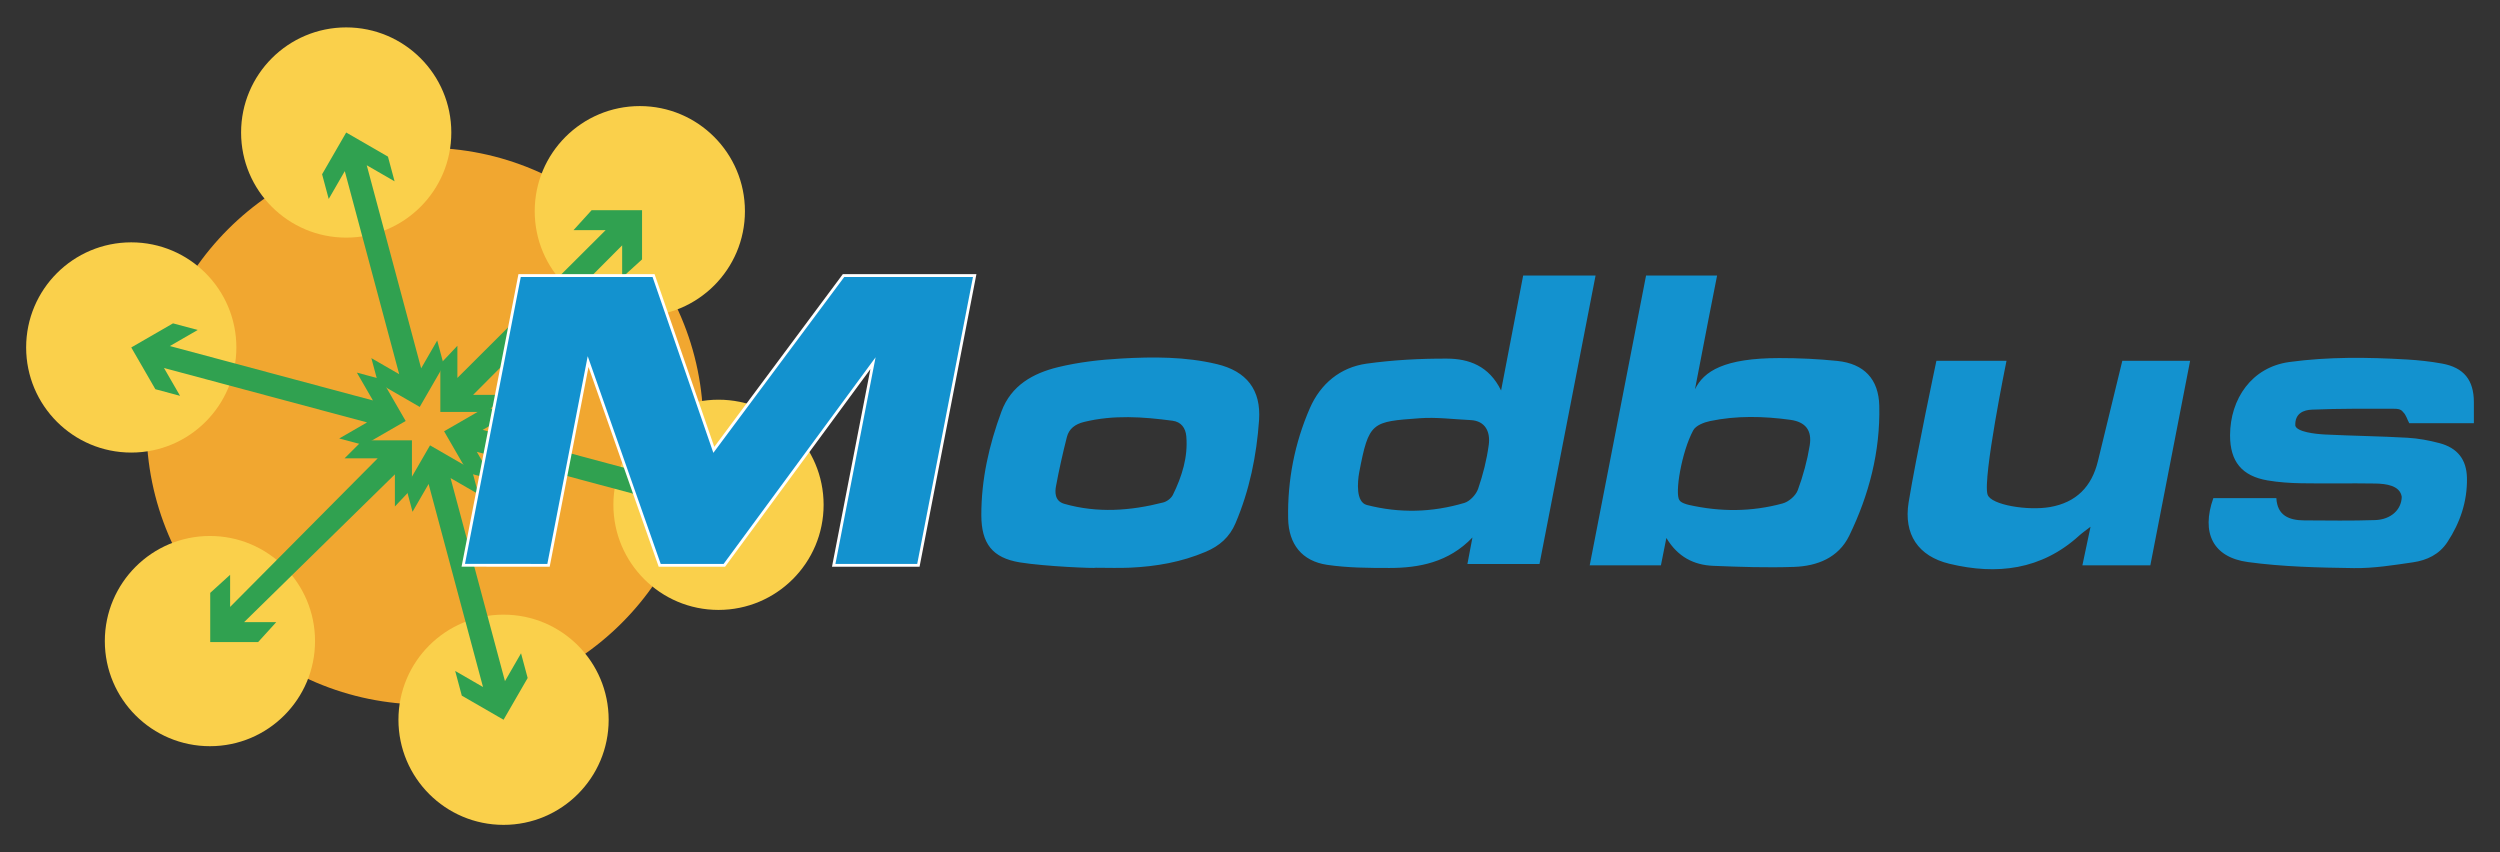 <svg xmlns="http://www.w3.org/2000/svg" width="880" height="300" xml:space="preserve"><rect width="100%" height="100%" fill="#333333" stroke="none"/><circle fill-rule="evenodd" clip-rule="evenodd" fill="#F1A730" cx="149.557" cy="150" r="98"/><g fill-rule="evenodd" clip-rule="evenodd" fill="#FAD04B"><circle cx="121.863" cy="46.645" r="36.999"/><circle cx="46.202" cy="122.306" r="36.999"/><circle cx="73.896" cy="225.662" r="36.998"/><circle cx="177.251" cy="253.355" r="36.999"/><circle cx="252.913" cy="177.693" r="36.999"/><circle cx="225.218" cy="74.338" r="36.999"/></g><g fill-rule="evenodd" clip-rule="evenodd" fill="#30A150"><path d="M138.89 63.824 136.561 55.131 121.863 46.646 113.378 61.343 115.708 70.036 121.364 60.238 140.517 131.716 130.719 126.06 133.048 134.753 147.745 143.238 156.23 128.542 153.901 119.848 148.244 129.646 129.092 58.167z"/><path d="M69.593 116.151 60.899 113.821 46.204 122.306 54.688 137.003 63.381 139.333 57.725 129.535 129.203 148.688 119.405 154.344 128.098 156.674 142.795 148.188 134.31 133.492 125.618 131.162 131.273 140.96 59.795 121.807z"/><path d="M81 202.326 74 208.69 74 226 90.867 226 97.23 219 85.917 219 139 166.97 139 178.284 145 171.92 145 155 127.636 155 121.273 161.338 132.956 161.327 81 213.64z"/><path d="M160.225 236.176 162.554 244.868 177.251 253.354 185.735 238.656 183.406 229.963 177.749 239.762 158.597 168.283 168.396 173.939 166.065 165.248 151.368 156.762 142.884 171.459 145.213 180.151 150.869 170.354 170.022 241.832z"/><path d="M229.521 183.85 238.214 186.18 252.91 177.693 244.426 162.996 235.732 160.667 241.39 170.466 169.91 151.312 179.708 145.655 171.016 143.327 156.318 151.811 164.805 166.508 173.496 168.838 167.84 159.041 239.318 178.193z"/><path d="M219 97.674 226 91.31 226 74 208.246 74 201.883 81 213.196 81 161 133.03 161 121.717 155 128.08 155 145 171.478 145 177.841 139 166.527 139 219 86.361z"/></g><path fill-rule="evenodd" clip-rule="evenodd" fill="#1392CF" d="M870.803 148.969c-8.102 0-15.387 0-22.748 0-.716-1.289-1.123-2.969-2.169-3.911-.829-1.183-2.188-1.171-3.271-1.173-9.607-.014-19.224-.097-28.817.31-2.821.12-6.078 1.213-5.844 5.665.603 2.14 6.783 2.903 10.505 3.088 9.645.476 19.307.589 28.946 1.138 3.791.215 7.612.923 11.289 1.898 6.338 1.682 9.553 5.755 9.673 12.281.149 8.208-2.377 15.692-6.878 22.545-2.879 4.382-7.248 6.413-12.106 7.122-6.895 1.007-13.875 2.14-20.802 2.042-12.454-.176-25-.454-37.312-2.128-12.347-1.68-16.499-10.298-12.177-22.508 7.217 0 14.507 0 22.186 0 .328 6.184 4.526 7.812 9.843 7.837 8.324.037 16.655.18 24.97-.109 5.423-.188 9.217-3.566 9.321-8.185-.604-4.007-5.542-4.618-9.33-4.683-8.663-.146-17.331.055-25.994-.091-3.977-.067-7.993-.335-11.908-1.003-9.016-1.537-13.23-6.648-13.198-15.918.043-12.777 7.6-23.951 20.87-25.758 13.788-1.877 27.558-1.695 41.361-.891 4.142.241 8.298.698 12.379 1.437 7.661 1.387 11.176 5.773 11.211 13.503C870.812 143.79 870.803 146.102 870.803 148.969zM747.054 127h23.866l-14.003 72h-23.918l2.868-13.586c-1.817 1.41-2.952 2.173-3.952 3.084-13.321 12.135-29.03 13.974-45.714 9.951-10.969-2.646-16.206-10.355-14.353-21.695 2.624-16.057 9.768-49.754 9.768-49.754h24.673c0 0-8.482 41.5-6.662 47.094 1.18 3.656 14.169 5.756 21.99 4.385 9.229-1.617 14.671-7.162 16.85-16.162C741.277 150.703 747.054 127 747.054 127zM579.411 97h25c0 0-5.418 27.447-7.78 40.031 3.093-6.364 10.264-10.987 29.715-10.987 6.813 0 13.654.302 20.425 1.009 9.38.979 14.521 6.393 14.735 15.771.368 16.084-3.583 31.342-10.564 45.714-3.801 7.823-11.289 10.728-19.456 11.011-9.455.327-18.947.012-28.408-.376-6.794-.278-12.48-3.088-16.517-9.813L584.642 199h-25.065L579.411 97zM591.153 176.022c.404.895 2.359 1.485 3.292 1.696 11.052 2.499 22.132 2.485 33.05-.509 2.087-.572 4.571-2.649 5.31-4.618 1.909-5.096 3.351-10.453 4.219-15.828.858-5.32-1.516-8.262-6.842-8.988-9.435-1.288-18.932-1.525-28.307.455-2.13.449-4.939 1.562-5.851 3.234C591.909 159.017 589.471 173.868 591.153 176.022zM528.381 137.455 536.153 97h25.486l-19.738 101.529h-25.369l1.765-9.332c-8.407 8.803-18.907 10.729-29.225 10.731-7.302.001-14.688-.041-21.885-1.1-8.891-1.308-13.59-7.262-13.761-16.309-.256-13.485 2.289-26.565 7.661-38.874 3.719-8.518 10.646-14.348 19.979-15.643 9.348-1.297 18.873-1.804 28.316-1.766C516.931 126.269 524.122 128.708 528.381 137.455zM481.09 177.746c11.518 2.979 23.04 2.644 34.369-.718 1.984-.589 4.146-2.983 4.848-5.019 1.715-4.984 3.024-10.191 3.733-15.413.591-4.348-1.009-8.482-6.442-8.731-5.96-.273-11.963-1.082-17.874-.648-16.87 1.237-17.893 1.164-21.289 19.104C477.788 169.734 477.307 176.75 481.09 177.746zM359.016 197.964c-9.749-1.589-13.567-6.671-13.589-16.611-.028-12.601 2.722-24.702 7.068-36.463 3.421-9.258 11.172-13.515 19.937-15.649 7.21-1.755 14.726-2.614 22.154-3.035 11.285-.639 22.639-.69 33.747 1.962 10.425 2.488 15.611 8.985 14.856 19.758-.871 12.449-3.354 24.643-8.288 36.246-2.094 4.925-5.627 7.988-10.454 10.041-8.539 3.633-17.479 5.195-26.658 5.607-3.985.18-7.985.03-11.979.03C385.789 200.126 367.838 199.402 359.016 197.964zM374.597 177.336c11.67 3.345 23.311 2.488 34.879-.475 1.293-.332 2.8-1.487 3.38-2.668 3.176-6.463 5.343-13.232 4.727-20.583-.25-2.976-1.83-5.111-4.85-5.513-10.398-1.384-20.796-2.127-31.168.43-3.039.749-5.264 2.329-6.019 5.291-1.467 5.753-2.777 11.556-3.85 17.393C371.395 172.854 371.057 176.332 374.597 177.336z"/><path fill-rule="evenodd" clip-rule="evenodd" fill="#1392CF" stroke="#FFF" stroke-miterlimit="10" d="M296.925 97 343.094 97 323.269 199 293.463 199 307.293 127.846 254.966 199 232.217 199 207.015 127.279 193.074 199 163.074 198.969 182.901 97 230.057 97 251.263 158.352z"/></svg>